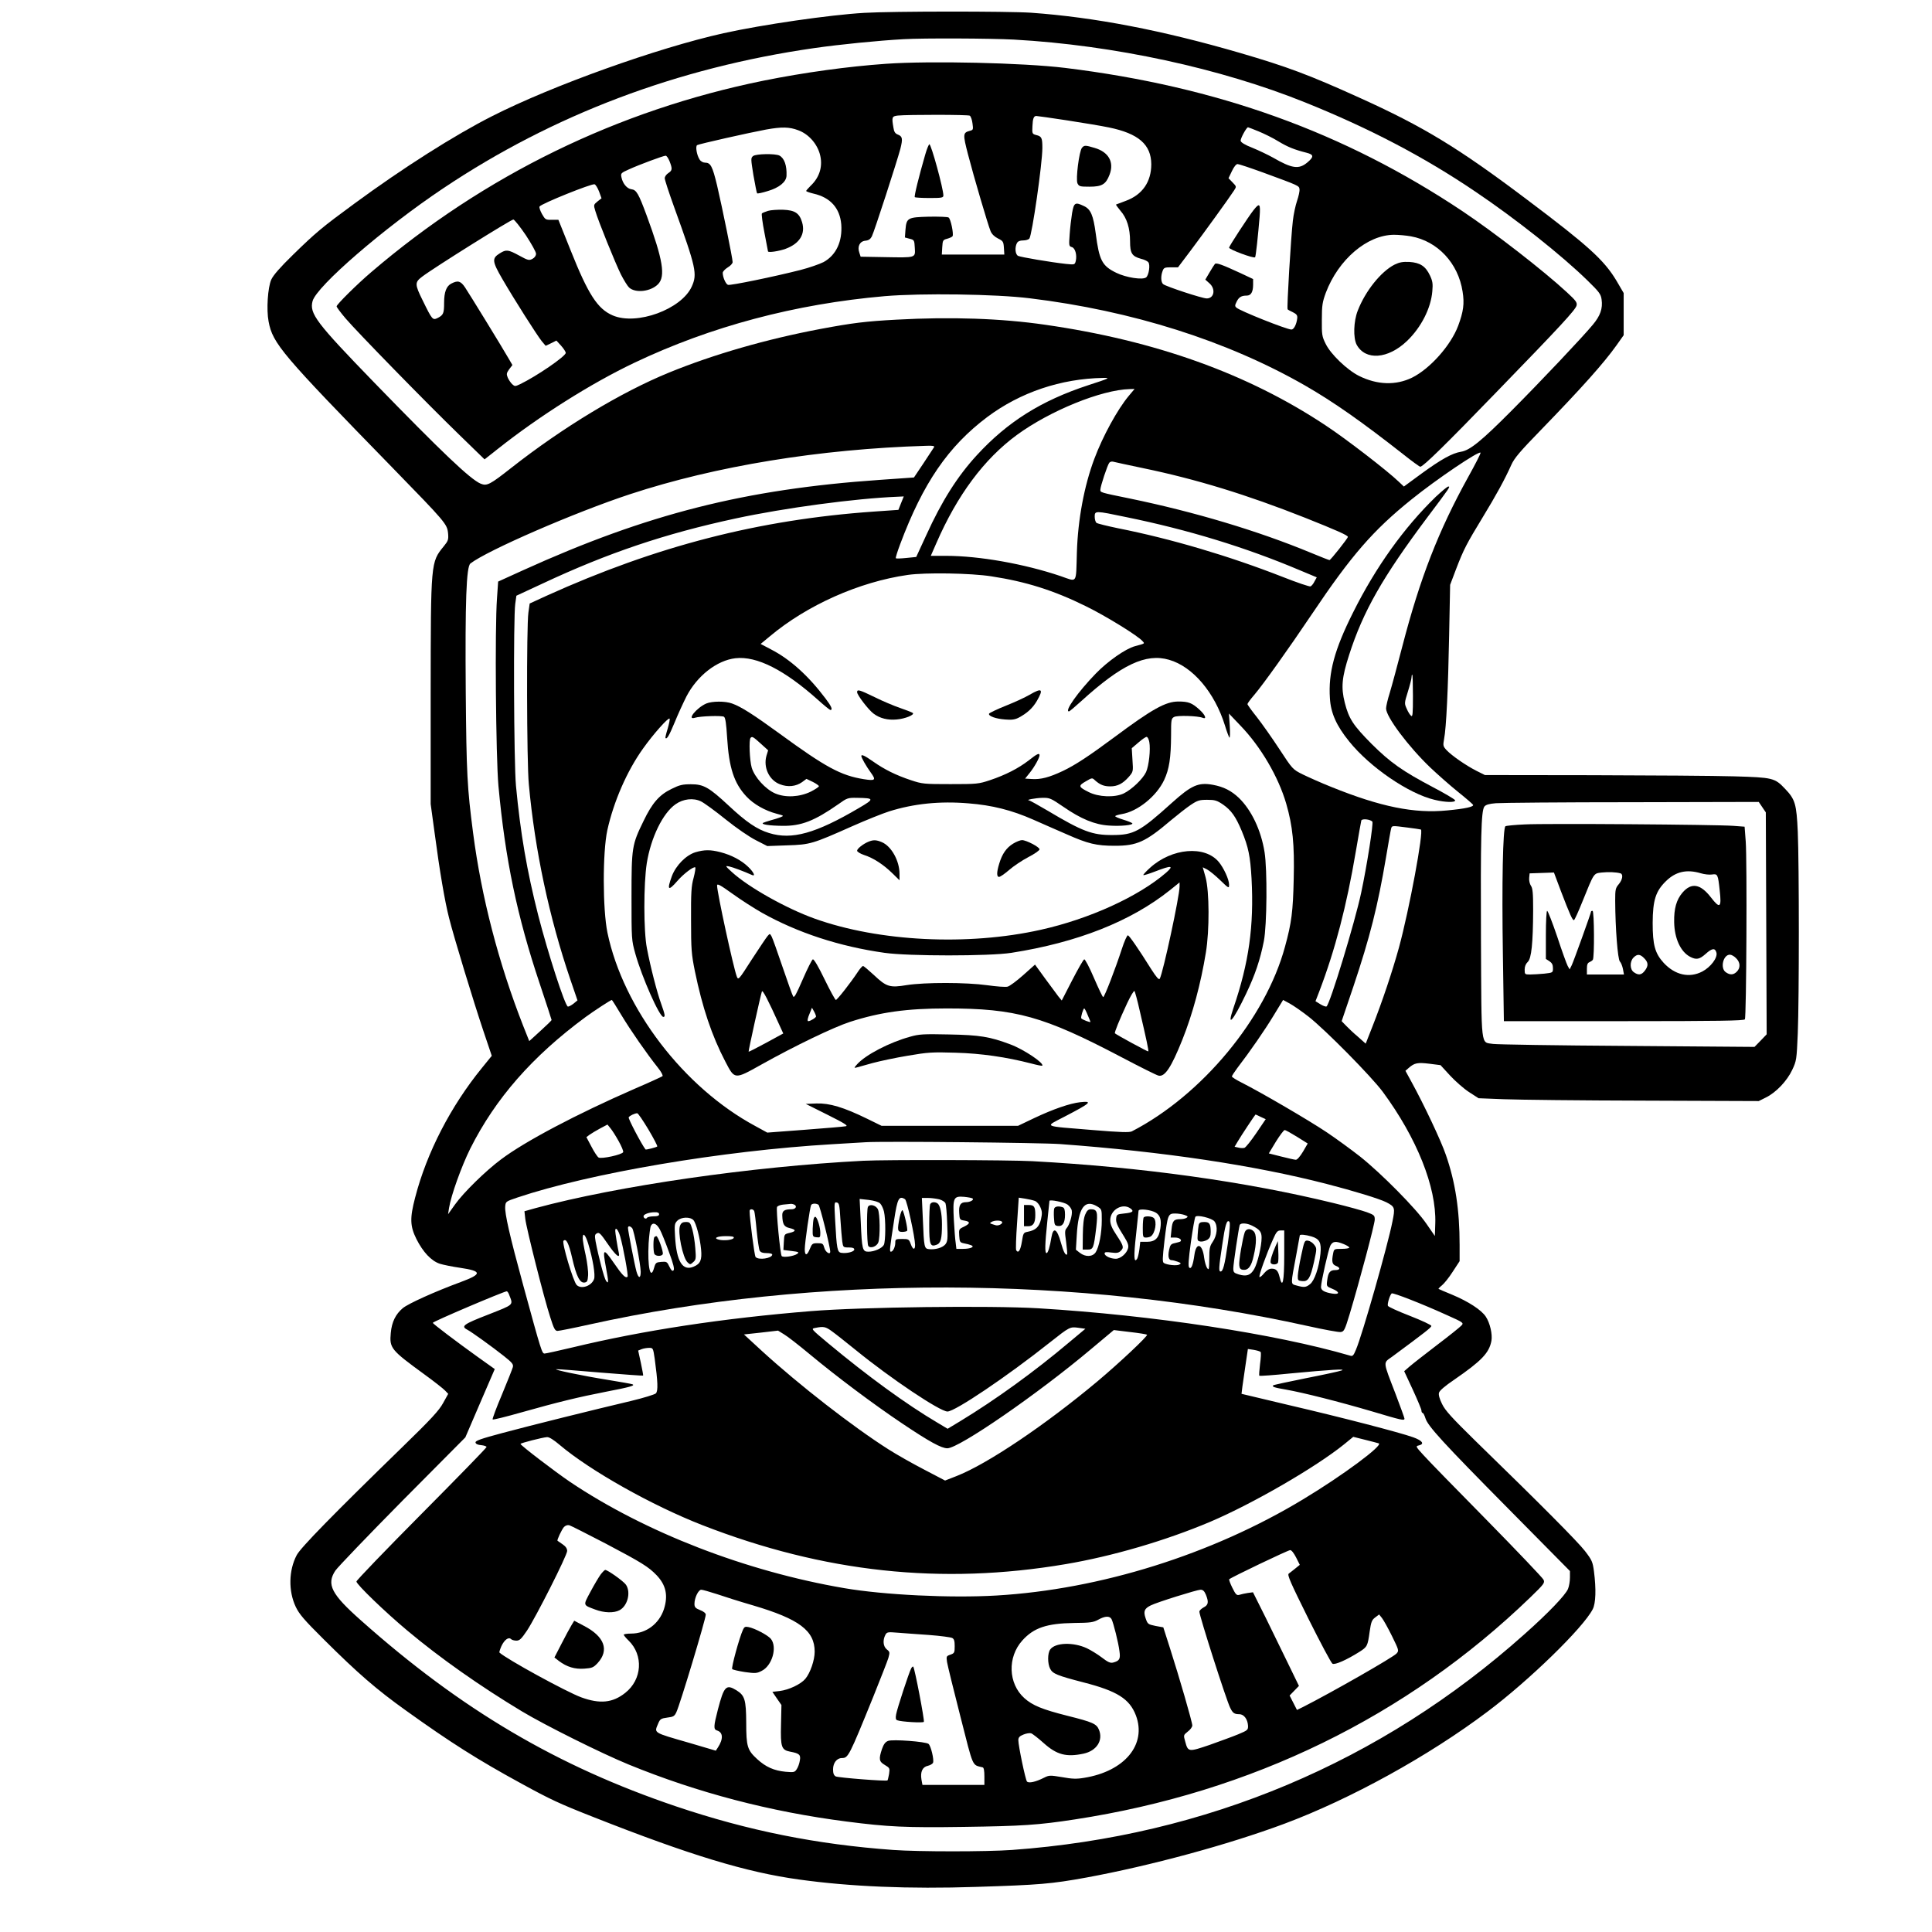 <?xml version="1.0" encoding="UTF-8" standalone="yes"?>
<svg version="1.0" xmlns="http://www.w3.org/2000/svg" width="1024pt" height="1024pt" viewBox="0 0 1366 1366" preserveAspectRatio="xMidYMid meet">
  <g transform="translate(0,1366) scale(0.1,-0.1)" fill="#000000" stroke="none">
    <path d="M6109 13569 c-242 -14 -718 -83 -994 -144 -467 -104 -1210 -370
-1635 -586 -267 -135 -632 -367 -975 -619 -229 -168 -271 -203 -434 -362 -92
-90 -139 -144 -153 -175 -25 -56 -35 -213 -19 -296 29 -156 93 -231 876 -1034
377 -387 386 -398 393 -463 4 -45 1 -54 -30 -92 -93 -114 -92 -109 -93 -1043
l0 -780 28 -205 c36 -272 72 -483 102 -600 34 -136 173 -592 243 -800 l59
-175 -69 -85 c-221 -271 -391 -600 -473 -918 -38 -145 -36 -201 9 -292 47 -93
105 -155 165 -175 25 -8 90 -21 145 -29 155 -23 156 -44 5 -100 -187 -69 -372
-153 -411 -185 -51 -43 -78 -98 -85 -175 -10 -108 0 -120 237 -293 69 -50 135
-102 147 -115 l22 -23 -36 -65 c-29 -53 -83 -112 -292 -315 -484 -471 -715
-707 -743 -760 -57 -108 -60 -254 -7 -366 25 -52 59 -92 197 -229 244 -243
375 -356 582 -504 315 -226 509 -349 817 -517 203 -111 264 -140 508 -236 684
-270 1083 -391 1455 -442 360 -50 776 -68 1254 -52 446 14 529 21 777 66 451
83 1002 232 1399 380 469 175 1022 480 1436 792 295 221 678 594 745 725 22
42 25 143 9 267 -9 68 -14 80 -64 145 -52 67 -306 323 -777 781 -164 161 -211
212 -233 258 -18 36 -26 65 -22 79 3 15 43 49 108 93 193 133 247 189 263 275
8 46 -10 126 -40 171 -31 47 -123 107 -238 155 -51 21 -94 39 -96 41 -2 1 9
13 24 25 15 12 50 55 76 96 l49 75 0 116 c0 245 -30 443 -97 635 -33 98 -157
360 -244 518 l-42 77 24 21 c40 35 62 39 145 29 l79 -10 67 -73 c37 -40 97
-93 134 -117 l68 -44 180 -7 c100 -4 546 -9 991 -10 l810 -3 50 25 c72 35 150
117 187 196 30 64 31 72 39 257 10 242 10 1195 0 1427 -9 195 -18 228 -90 303
-73 77 -86 80 -361 88 -135 4 -586 7 -1003 8 l-758 1 -62 31 c-72 37 -171 105
-209 145 -25 27 -26 33 -18 77 16 79 29 362 36 737 l7 355 42 111 c54 141 75
180 188 366 95 156 156 267 203 372 21 47 62 95 208 245 290 299 446 474 535
599 l51 72 0 149 0 149 -52 89 c-87 144 -196 244 -628 569 -489 369 -736 519
-1190 724 -353 160 -508 218 -840 315 -549 160 -1030 253 -1480 285 -165 11
-976 11 -1181 -1z m1061 -189 c703 -39 1461 -203 2060 -445 452 -182 838 -384
1200 -629 287 -193 614 -453 795 -630 82 -80 94 -96 99 -134 9 -63 -9 -115
-63 -179 -73 -88 -363 -395 -576 -609 -211 -212 -292 -278 -355 -288 -62 -10
-140 -53 -280 -155 l-124 -91 -36 34 c-80 77 -375 305 -520 400 -549 364
-1201 598 -1981 710 -310 45 -667 57 -1049 36 -221 -12 -310 -23 -540 -66
-381 -72 -753 -179 -1069 -308 -340 -139 -752 -388 -1116 -674 -150 -118 -172
-130 -216 -112 -73 30 -277 225 -750 712 -416 429 -462 491 -439 579 29 106
507 519 923 797 778 521 1656 853 2624 992 181 26 452 53 633 63 139 8 613 6
780 -3z m523 -2444 c-332 -109 -570 -259 -786 -494 -137 -149 -248 -324 -358
-566 l-71 -154 -70 -7 c-38 -4 -71 -5 -74 -2 -3 3 11 47 30 98 162 433 340
693 617 901 233 174 520 271 819 276 52 1 47 -2 -107 -52z m287 -76 c-79 -95
-183 -284 -243 -445 -71 -189 -116 -429 -123 -660 -7 -229 6 -210 -116 -168
-255 86 -574 143 -810 143 l-107 0 39 89 c148 340 337 595 570 766 234 171
597 319 798 324 l34 1 -42 -50z m-1376 -362 c-4 -7 -38 -58 -75 -114 l-67
-100 -243 -17 c-952 -66 -1641 -240 -2521 -639 l-176 -80 -8 -117 c-16 -213
-8 -1125 10 -1326 48 -521 132 -923 292 -1400 46 -138 84 -254 84 -257 0 -3
-36 -38 -79 -77 l-79 -72 -43 108 c-174 444 -295 910 -354 1363 -42 323 -47
419 -52 995 -5 645 4 888 33 911 119 92 737 361 1129 490 605 199 1339 319
2093 342 48 2 61 -1 56 -10z m3776 -212 c-209 -378 -340 -714 -465 -1196 -35
-135 -75 -283 -89 -329 -15 -47 -26 -96 -26 -110 0 -59 158 -270 314 -419 52
-49 139 -126 195 -171 55 -44 102 -85 106 -91 8 -14 -55 -28 -183 -40 -232
-23 -470 25 -819 166 -73 29 -164 70 -203 89 -70 35 -71 36 -164 178 -51 78
-123 180 -159 226 -37 46 -67 88 -67 93 0 5 22 35 49 66 62 73 240 322 408
572 278 414 432 591 703 809 177 143 481 348 488 330 2 -5 -38 -83 -88 -173z
m-2298 64 c376 -78 732 -187 1146 -351 221 -88 302 -124 302 -135 0 -10 -122
-164 -130 -164 -4 0 -63 23 -130 51 -376 156 -825 290 -1280 384 -216 44 -210
43 -210 63 0 23 50 174 63 190 5 7 17 10 26 8 9 -3 105 -23 213 -46z m-1711
-247 l-19 -48 -173 -12 c-814 -57 -1538 -244 -2314 -595 l-120 -55 -9 -64
c-14 -97 -12 -1060 3 -1214 43 -469 144 -941 293 -1379 l51 -149 -29 -24 c-16
-12 -33 -21 -39 -20 -21 7 -141 378 -210 647 -80 315 -125 576 -157 915 -15
158 -19 1190 -5 1286 l8 57 185 86 c463 217 867 353 1364 460 348 75 848 142
1147 154 l43 2 -19 -47z m1591 -99 c441 -90 848 -215 1226 -375 l122 -51 -16
-29 c-8 -17 -21 -32 -28 -35 -7 -3 -96 27 -197 67 -381 149 -791 270 -1164
344 -77 16 -146 33 -152 38 -7 5 -13 25 -13 43 0 44 2 44 222 -2z m-952 -419
c243 -37 440 -99 665 -210 140 -68 374 -212 404 -249 15 -17 19 -15 -55 -35
-66 -18 -192 -106 -277 -194 -125 -129 -223 -267 -189 -267 4 0 43 33 87 73
284 258 457 340 621 292 167 -48 322 -230 395 -465 12 -41 27 -79 31 -85 5 -5
6 31 3 80 l-6 90 81 -85 c144 -149 269 -363 324 -552 46 -159 59 -288 53 -533
-5 -229 -15 -310 -62 -480 -137 -506 -588 -1049 -1082 -1304 -17 -9 -81 -7
-275 9 -365 30 -344 20 -203 94 187 97 205 113 113 103 -73 -8 -192 -49 -327
-113 l-113 -54 -483 0 -482 0 -104 51 c-164 80 -264 110 -356 107 l-76 -3 154
-77 c122 -61 148 -78 129 -81 -14 -3 -144 -14 -290 -25 l-265 -20 -84 46
c-506 272 -934 831 -1046 1367 -34 164 -35 567 -1 725 45 203 139 419 253 578
74 104 178 220 187 211 4 -3 -3 -35 -13 -70 -11 -35 -18 -65 -16 -67 10 -11
26 16 65 110 23 57 61 139 83 183 76 147 216 256 347 271 151 17 347 -83 584
-295 43 -39 83 -71 87 -71 19 0 7 27 -34 81 -121 161 -251 278 -385 347 l-74
39 64 53 c263 221 633 386 976 435 124 18 446 13 592 -10z m2980 -846 c0 -126
-2 -150 -13 -140 -8 6 -22 28 -31 50 -17 37 -17 40 8 120 14 45 26 91 26 102
0 10 2 19 5 19 3 0 5 -68 5 -151z m2470 -786 l25 -37 3 -784 3 -785 -43 -45
-43 -44 -900 7 c-495 3 -922 10 -948 14 -89 15 -82 -48 -86 738 -3 722 1 909
24 940 10 13 32 20 82 24 37 3 471 7 963 7 l895 2 25 -37z m-2757 -102 c9 -9
-38 -311 -79 -503 -44 -208 -221 -789 -245 -804 -5 -3 -25 4 -44 16 l-34 21
26 67 c114 299 194 607 259 991 19 113 37 212 39 220 6 14 61 9 78 -8z m248
-42 c46 -6 89 -12 95 -14 22 -7 -82 -568 -155 -835 -46 -167 -118 -382 -187
-557 l-48 -122 -55 49 c-31 26 -69 62 -85 79 l-30 31 82 242 c119 355 173 570
232 918 17 102 33 193 36 203 6 20 6 20 115 6z m-5557 -1327 c65 -108 179
-272 257 -370 24 -30 38 -56 33 -61 -5 -4 -94 -45 -199 -90 -405 -177 -772
-370 -942 -498 -109 -81 -266 -235 -325 -318 l-50 -70 7 45 c14 88 88 294 150
419 178 354 437 651 815 930 63 46 178 121 186 121 2 0 32 -48 68 -108z m4858
-10 c123 -97 444 -423 525 -532 241 -327 379 -673 371 -928 l-3 -91 -60 87
c-73 107 -318 355 -469 475 -60 47 -165 124 -235 171 -125 84 -466 283 -601
351 -38 19 -70 39 -70 44 0 5 17 31 37 58 93 121 197 272 258 373 l67 110 48
-26 c27 -15 86 -56 132 -92z m-4668 -797 c38 -64 66 -118 63 -121 -6 -6 -80
-25 -83 -21 -29 38 -124 219 -119 227 7 12 42 28 60 29 6 1 41 -51 79 -114z
m4330 88 l35 -16 -67 -99 c-37 -54 -74 -101 -84 -104 -9 -2 -28 -2 -42 2 l-27
6 22 37 c24 41 123 190 126 191 1 0 18 -7 37 -17z m-4540 -171 c20 -36 35 -71
32 -78 -7 -18 -154 -50 -174 -38 -9 6 -32 41 -51 78 l-35 66 24 18 c13 9 46
29 74 44 l51 27 21 -26 c12 -14 38 -55 58 -91z m4797 30 l75 -47 -33 -57 c-21
-35 -41 -58 -51 -58 -9 0 -56 11 -104 23 l-87 22 50 83 c28 45 56 82 62 82 7
0 46 -22 88 -48z m-1676 -51 c734 -54 1374 -150 1885 -282 191 -49 373 -105
421 -129 62 -32 64 -39 44 -137 -32 -165 -214 -805 -258 -906 -17 -41 -23 -48
-41 -42 -531 155 -1395 286 -2206 335 -341 20 -1246 9 -1605 -20 -627 -51
-1185 -136 -1684 -256 -101 -24 -191 -44 -200 -44 -19 0 -22 8 -152 484 -95
348 -131 506 -127 555 3 36 4 36 86 64 516 173 1448 331 2227 377 99 6 205 12
235 14 121 8 1235 -3 1375 -13z m-3895 -1066 c29 -75 38 -66 -149 -140 -173
-67 -194 -82 -148 -106 31 -16 178 -122 260 -187 58 -46 68 -58 63 -78 -3 -12
-38 -100 -77 -194 -40 -94 -69 -173 -66 -176 3 -4 95 19 204 50 259 73 403
108 598 146 172 33 210 44 185 53 -8 3 -89 17 -180 32 -175 28 -389 73 -355
74 11 1 153 -10 315 -24 162 -13 296 -23 297 -21 2 1 -6 42 -16 90 l-19 87 25
10 c13 5 37 9 53 9 27 0 28 -2 39 -77 22 -162 25 -228 8 -245 -9 -8 -87 -32
-174 -53 -271 -64 -710 -173 -911 -227 -154 -41 -192 -55 -190 -67 2 -11 16
-17 41 -19 20 -2 37 -8 37 -13 0 -6 -207 -218 -460 -473 -253 -255 -460 -470
-460 -478 0 -20 202 -215 360 -347 230 -193 514 -393 810 -571 163 -98 562
-297 755 -376 486 -199 1001 -334 1540 -403 294 -38 420 -44 828 -38 417 6
526 13 787 53 1248 191 2347 727 3220 1570 97 94 104 103 93 125 -6 13 -186
202 -399 419 -214 217 -416 424 -448 460 -57 62 -58 65 -35 70 43 10 27 34
-40 58 -95 34 -503 140 -881 228 l-332 79 6 50 c4 27 14 99 23 159 l16 108 41
-6 c22 -4 44 -10 49 -15 4 -4 2 -42 -4 -85 -5 -43 -8 -80 -5 -83 2 -3 101 4
218 16 286 27 402 34 363 21 -16 -6 -131 -31 -254 -55 -124 -25 -227 -47 -229
-50 -10 -10 7 -16 90 -30 124 -22 373 -85 608 -154 214 -64 230 -67 230 -51 0
5 -29 85 -64 177 -90 234 -88 214 -24 260 234 173 278 207 278 218 0 7 -67 38
-151 71 -83 32 -153 64 -156 71 -6 14 15 80 27 88 10 6 211 -72 387 -152 121
-54 123 -56 106 -75 -10 -11 -87 -73 -173 -138 -85 -65 -172 -133 -194 -152
l-38 -33 61 -131 c33 -72 61 -138 61 -147 0 -9 4 -17 8 -17 5 0 14 -17 20 -37
17 -56 122 -171 595 -649 l427 -432 0 -46 c0 -26 -6 -62 -14 -81 -19 -44 -138
-169 -307 -319 -1014 -906 -2252 -1427 -3624 -1526 -180 -13 -660 -13 -840 0
-540 39 -1025 136 -1535 308 -840 284 -1518 683 -2228 1315 -210 186 -245 255
-181 352 19 27 233 250 476 496 l443 446 104 242 104 241 -122 87 c-145 104
-316 233 -316 240 0 9 499 221 523 223 4 0 12 -11 17 -25z m2281 -257 c24 -17
100 -77 169 -133 248 -202 596 -435 649 -435 53 0 420 247 726 490 138 109
140 110 200 102 l49 -7 -115 -96 c-244 -206 -519 -405 -771 -558 l-88 -53 -72
43 c-220 130 -492 328 -773 562 -122 102 -122 102 -91 108 59 12 73 9 117 -23z
m2229 -25 c8 -8 -195 -199 -351 -330 -367 -307 -776 -583 -995 -669 l-82 -32
-149 78 c-83 43 -194 106 -249 141 -254 161 -633 456 -897 697 l-127 117 120
13 121 14 42 -26 c23 -13 105 -77 182 -141 190 -158 450 -353 656 -491 191
-128 275 -174 317 -174 82 0 637 382 1017 702 l160 134 115 -14 c63 -7 117
-16 120 -19z m-4153 -779 c215 -182 652 -428 1008 -567 860 -335 1692 -425
2570 -276 331 56 706 166 1021 299 301 128 745 385 946 547 l66 54 84 -21 c45
-11 89 -23 96 -25 35 -12 -254 -227 -535 -396 -645 -390 -1435 -637 -2168
-680 -325 -19 -794 4 -1075 52 -696 119 -1407 394 -1939 751 -106 72 -350 258
-351 269 0 6 156 46 188 48 15 1 48 -20 89 -55z m326 -698 c256 -135 302 -164
359 -223 67 -70 83 -144 52 -241 -34 -103 -126 -172 -231 -172 -29 0 -53 -4
-53 -8 0 -4 15 -23 34 -41 107 -104 96 -276 -23 -370 -89 -71 -179 -80 -311
-32 -104 38 -528 270 -579 317 -2 2 4 22 14 45 21 45 51 67 68 50 6 -6 23 -11
38 -11 23 0 35 12 75 71 64 97 284 532 284 563 0 17 -10 32 -32 47 -18 12 -34
23 -36 25 -6 4 29 78 45 97 11 11 25 16 38 13 11 -3 127 -62 258 -130z m4881
-98 l26 -52 -32 -26 c-17 -14 -38 -30 -46 -36 -12 -9 12 -63 139 -319 85 -170
161 -313 170 -318 17 -10 99 26 191 84 55 35 58 41 72 143 10 68 15 82 39 100
l28 21 20 -25 c11 -14 43 -71 71 -128 49 -100 50 -103 32 -123 -24 -27 -460
-276 -661 -378 l-43 -21 -26 51 -26 51 33 34 33 34 -69 142 c-38 79 -111 228
-162 332 l-94 188 -37 -5 c-20 -3 -47 -9 -59 -13 -19 -5 -26 1 -50 50 -15 30
-25 58 -22 60 13 13 416 206 431 206 10 0 26 -21 42 -52z m-4098 -258 c49 -17
166 -54 259 -81 325 -96 435 -178 435 -327 0 -60 -31 -150 -66 -192 -32 -38
-116 -78 -181 -86 l-52 -6 32 -47 32 -46 -3 -138 c-4 -160 3 -180 65 -192 65
-12 76 -22 68 -63 -3 -21 -13 -48 -22 -61 -14 -22 -20 -23 -79 -18 -82 8 -140
34 -200 89 -70 64 -78 89 -78 258 -1 163 -10 192 -69 229 -73 45 -88 29 -131
-135 -31 -120 -32 -141 -7 -149 44 -13 46 -60 7 -120 l-15 -23 -183 54 c-267
77 -253 69 -224 139 13 31 20 35 64 41 43 5 51 10 64 38 26 54 208 659 208
690 0 10 -16 23 -40 32 -33 13 -40 21 -40 44 0 43 28 100 48 100 10 0 58 -14
108 -30z m3460 -5 c21 -52 18 -73 -16 -90 -16 -9 -30 -22 -30 -30 0 -30 191
-627 218 -680 18 -37 29 -45 64 -45 33 0 59 -35 62 -81 1 -30 -2 -33 -69 -61
-38 -16 -130 -49 -202 -75 -150 -51 -153 -51 -173 23 -13 46 -13 46 18 71 18
13 32 33 32 43 0 24 -92 341 -157 544 l-48 150 -55 10 c-53 11 -56 13 -70 54
-17 49 -9 69 36 91 43 22 325 110 352 111 17 0 27 -9 38 -35z m-667 -173 c13
-25 49 -167 56 -227 8 -55 0 -68 -45 -80 -20 -5 -37 3 -80 36 -30 23 -78 52
-105 65 -96 45 -225 41 -260 -9 -19 -27 -19 -99 0 -136 18 -35 50 -48 235 -96
238 -61 326 -116 371 -233 78 -206 -79 -396 -366 -442 -53 -9 -85 -8 -156 5
-85 14 -91 14 -127 -4 -59 -30 -109 -41 -121 -27 -11 13 -61 253 -61 292 0 19
8 29 36 40 19 8 44 12 54 9 10 -3 51 -35 90 -70 92 -82 159 -100 281 -74 93
20 140 94 109 169 -17 42 -44 54 -224 99 -178 45 -246 73 -304 125 -114 103
-120 289 -14 407 81 90 172 121 367 124 113 1 135 4 170 23 48 27 81 28 94 4z
m-1290 -112 c80 -6 153 -16 163 -21 14 -7 18 -21 18 -58 0 -46 -2 -50 -30 -60
-29 -10 -30 -12 -24 -53 4 -24 46 -196 94 -383 95 -373 81 -341 158 -361 8 -2
12 -24 12 -64 l0 -60 -219 0 -219 0 -7 38 c-9 54 7 89 45 97 17 4 34 14 37 22
8 21 -15 119 -32 133 -20 16 -254 34 -286 21 -19 -7 -31 -23 -43 -57 -24 -72
-21 -89 20 -113 35 -21 36 -23 30 -64 -4 -22 -9 -43 -11 -45 -8 -8 -347 19
-366 28 -14 8 -19 22 -19 50 0 46 27 80 63 80 44 0 50 11 222 435 51 127 99
249 106 272 11 40 11 44 -11 61 -26 21 -30 65 -10 103 11 20 17 21 89 15 42
-3 141 -11 220 -16z"/>
    <path d="M6265 13209 c-271 -19 -575 -61 -865 -119 -1031 -209 -1975 -669
-2775 -1354 -100 -85 -245 -229 -245 -242 0 -6 29 -45 64 -86 82 -96 569 -595
802 -821 l180 -175 95 75 c293 232 659 463 964 608 540 257 1138 416 1770 471
259 22 784 15 1026 -15 724 -88 1395 -301 1945 -616 205 -118 404 -258 698
-489 59 -47 113 -86 118 -86 20 0 179 156 536 525 462 476 561 584 569 615 5
21 -4 34 -68 93 -164 152 -513 423 -739 574 -838 559 -1733 881 -2810 1013
-296 36 -953 51 -1265 29z m592 -367 c7 -5 16 -29 19 -55 6 -43 5 -46 -19 -52
-49 -13 -50 -23 -13 -166 42 -162 141 -498 160 -544 9 -21 28 -39 52 -51 36
-18 39 -22 42 -66 l3 -48 -221 0 -221 0 3 52 c3 49 5 52 35 60 18 5 35 13 38
18 9 15 -13 123 -28 132 -6 5 -69 7 -139 6 -150 -4 -159 -8 -166 -92 l-4 -55
33 -9 c33 -8 34 -10 37 -65 4 -71 10 -69 -213 -65 l-170 3 -9 28 c-16 44 3 81
42 85 23 2 36 11 46 30 17 33 179 533 202 620 18 72 15 88 -19 101 -18 7 -26
20 -30 48 -13 75 -11 81 31 86 72 7 497 7 509 -1z m687 -33 c110 -17 244 -39
296 -50 210 -43 299 -121 300 -260 0 -125 -63 -216 -180 -259 -36 -13 -67 -25
-69 -26 -2 -2 12 -21 31 -44 46 -52 68 -124 68 -216 0 -85 13 -106 78 -124 22
-5 45 -16 51 -24 15 -17 4 -91 -15 -107 -24 -20 -141 -2 -211 32 -101 49 -121
87 -146 280 -17 126 -35 170 -83 192 -62 30 -71 25 -84 -50 -6 -37 -14 -104
-17 -150 -6 -80 -5 -84 15 -90 24 -6 38 -56 28 -99 -7 -26 -8 -26 -69 -20
-109 12 -321 48 -339 57 -20 11 -24 59 -8 90 7 13 21 19 44 19 19 0 38 6 44
13 19 24 92 530 92 641 0 71 -5 82 -43 91 -29 8 -30 10 -27 65 2 51 9 70 27
70 8 0 106 -14 217 -31z m-1900 -70 c71 -26 130 -91 152 -166 24 -84 1 -165
-65 -227 -17 -17 -31 -33 -31 -36 0 -4 23 -12 52 -19 119 -27 186 -102 196
-217 9 -121 -36 -218 -125 -267 -28 -14 -101 -40 -164 -56 -189 -48 -496 -111
-512 -105 -16 6 -37 54 -37 85 0 9 16 26 35 38 19 11 35 28 35 38 0 26 -74
388 -110 542 -33 137 -46 161 -85 161 -14 0 -31 9 -39 23 -20 31 -30 93 -17
101 13 8 373 89 487 110 112 20 165 19 228 -5z m3255 -8 c39 -16 102 -47 139
-70 66 -40 113 -59 200 -81 52 -13 53 -29 5 -69 -60 -50 -108 -43 -243 35 -36
20 -101 51 -145 69 -52 20 -81 38 -83 49 -3 15 41 96 52 96 2 0 36 -13 75 -29z
m-4165 -211 c21 -54 20 -65 -9 -84 -14 -9 -25 -25 -25 -36 0 -12 30 -103 66
-203 157 -433 165 -474 125 -563 -73 -161 -390 -277 -559 -204 -107 46 -173
148 -297 459 l-87 217 -46 0 c-44 -1 -47 1 -70 41 -13 24 -21 47 -17 53 12 20
370 164 389 157 8 -3 22 -26 32 -52 l17 -47 -28 -22 c-28 -23 -29 -24 -16 -67
21 -72 141 -368 181 -449 21 -41 47 -83 58 -93 45 -41 152 -29 204 23 55 55
36 173 -80 487 -57 154 -72 181 -108 185 -31 4 -61 40 -70 84 -6 29 -4 31 54
57 70 32 242 96 258 96 7 1 19 -17 28 -39z m4197 -80 c256 -94 254 -93 257
-118 2 -12 -6 -49 -17 -81 -11 -32 -25 -96 -30 -142 -13 -108 -44 -620 -37
-626 2 -3 19 -12 38 -21 26 -13 32 -22 30 -42 -5 -44 -24 -80 -41 -80 -33 0
-367 133 -389 155 -12 10 -11 17 2 43 16 32 34 42 71 42 30 0 45 26 45 78 l0
39 -87 41 c-132 61 -173 76 -183 66 -4 -5 -22 -32 -38 -60 l-30 -51 29 -26
c46 -40 34 -107 -19 -107 -32 0 -287 84 -308 101 -16 13 -18 57 -4 93 8 23 15
26 59 26 l50 0 89 118 c88 117 273 372 307 425 18 28 18 28 -10 57 l-29 30 24
50 c14 30 30 50 40 50 9 0 90 -27 181 -60z m-5213 -443 c39 -60 72 -118 72
-131 0 -14 -10 -28 -25 -36 -24 -13 -32 -11 -94 23 -79 43 -92 44 -137 16 -57
-35 -55 -56 18 -182 83 -143 245 -398 279 -440 l27 -32 38 18 38 19 33 -36
c18 -20 33 -43 33 -51 0 -24 -206 -165 -322 -221 -36 -17 -38 -17 -57 0 -10
10 -24 30 -31 46 -10 25 -9 32 10 59 l23 30 -28 48 c-47 82 -277 456 -307 501
-31 46 -51 51 -97 27 -35 -18 -51 -60 -51 -136 0 -73 -5 -86 -43 -106 -38 -19
-40 -17 -109 124 -56 113 -56 127 -3 167 81 62 631 406 645 404 8 -2 48 -52
88 -111z m6258 -8 c189 -34 334 -190 365 -390 14 -86 6 -142 -31 -242 -52
-139 -199 -304 -326 -367 -115 -56 -246 -52 -375 12 -84 42 -201 154 -236 227
-26 52 -28 65 -27 171 0 101 4 124 28 190 89 235 292 409 482 410 33 0 87 -5
120 -11z"/>
    <path d="M6542 12568 c-45 -155 -80 -297 -74 -302 3 -3 50 -6 104 -6 87 0 98
2 98 18 0 48 -86 362 -99 362 -4 0 -18 -33 -29 -72z"/>
    <path d="M7650 12615 c-20 -24 -45 -221 -32 -251 11 -22 17 -24 85 -24 89 0
116 17 142 85 34 88 -6 160 -105 189 -66 20 -74 20 -90 1z"/>
    <path d="M5325 12557 c-17 -14 -17 -18 2 -136 12 -67 23 -125 26 -128 3 -3 37
4 75 16 82 24 131 65 133 108 3 72 -15 124 -50 143 -29 15 -164 13 -186 -3z"/>
    <path d="M5430 12169 c-19 -6 -39 -14 -43 -18 -4 -4 4 -66 18 -137 14 -71 25
-130 25 -131 0 -11 79 1 125 18 99 37 141 105 116 188 -19 64 -51 85 -134 88
-40 1 -88 -2 -107 -8z"/>
    <path d="M8862 12173 c-36 -46 -172 -254 -172 -264 0 -13 174 -78 184 -68 5 4
21 152 32 287 7 94 0 101 -44 45z"/>
    <path d="M9860 11789 c-96 -49 -206 -186 -260 -325 -30 -76 -33 -193 -8 -241
62 -114 222 -102 356 26 100 96 169 231 179 351 5 54 2 73 -17 113 -31 65 -69
90 -145 95 -47 2 -70 -2 -105 -19z"/>
    <path d="M10152 10148 c-224 -217 -425 -497 -585 -818 -132 -263 -176 -426
-164 -607 6 -104 46 -194 136 -305 146 -182 421 -370 604 -413 78 -19 150 -20
145 -3 -3 7 -72 48 -154 91 -218 115 -303 175 -435 306 -132 133 -162 179
-191 293 -27 108 -21 177 31 338 99 308 236 549 555 975 162 215 161 215 146
215 -7 0 -46 -33 -88 -72z"/>
    <path d="M6060 8766 c0 -20 82 -127 117 -152 44 -33 100 -47 163 -41 60 5 128
33 114 46 -5 4 -45 20 -89 35 -44 15 -125 49 -181 77 -107 52 -124 57 -124 35z"/>
    <path d="M7280 8748 c-30 -18 -106 -53 -169 -78 -63 -25 -116 -51 -118 -56 -6
-17 47 -36 113 -41 46 -4 69 -1 95 12 61 32 100 68 130 119 49 85 37 95 -51
44z"/>
    <path d="M4994 8686 c-69 -30 -142 -120 -81 -101 37 12 191 17 206 7 10 -7 16
-49 22 -147 13 -213 49 -323 136 -416 51 -55 132 -101 216 -123 50 -13 51 -14
26 -24 -15 -6 -46 -16 -70 -22 -24 -7 -48 -15 -54 -18 -16 -11 44 -20 137 -21
133 -2 227 35 397 154 60 43 66 45 130 44 124 -2 125 -7 14 -72 -306 -180
-474 -227 -635 -177 -86 26 -162 78 -286 194 -140 130 -177 151 -267 151 -59
0 -81 -5 -137 -33 -87 -42 -137 -100 -198 -227 -82 -168 -85 -185 -85 -535 0
-302 0 -306 27 -403 47 -168 171 -447 198 -447 15 0 12 16 -15 92 -29 79 -76
261 -101 393 -24 120 -24 454 -1 602 29 180 113 354 204 417 54 38 125 46 179
20 21 -10 100 -67 174 -127 77 -62 169 -125 215 -148 l80 -41 140 5 c163 5
179 10 460 135 99 44 217 91 261 105 175 55 359 74 561 57 167 -13 306 -48
458 -115 66 -29 172 -76 235 -103 153 -68 212 -82 342 -82 157 0 217 27 398
181 47 39 109 88 139 108 48 32 62 36 116 36 54 0 69 -4 113 -34 57 -40 89
-84 132 -187 47 -114 60 -178 69 -336 18 -336 -19 -596 -128 -915 -50 -146 -3
-93 89 100 65 136 100 242 126 373 22 112 25 505 5 629 -25 156 -93 298 -182
384 -53 50 -107 78 -183 92 -103 19 -152 -3 -291 -128 -225 -203 -269 -227
-420 -227 -142 -1 -211 25 -459 173 -66 39 -124 71 -130 72 -29 3 46 17 94 18
52 1 60 -3 148 -63 124 -86 223 -127 323 -133 81 -6 173 3 165 16 -3 4 -32 16
-65 26 -33 10 -58 21 -56 25 3 4 23 10 46 14 112 18 246 126 300 241 36 77 48
155 49 317 0 110 1 118 22 129 22 12 166 8 201 -6 32 -13 19 21 -24 59 -51 46
-76 56 -147 56 -90 0 -184 -52 -454 -253 -179 -133 -277 -197 -363 -238 -98
-46 -156 -61 -219 -57 l-48 3 32 40 c34 42 70 107 70 125 0 18 -17 11 -76 -36
-74 -57 -164 -103 -274 -140 -81 -27 -93 -28 -280 -28 -187 0 -199 1 -280 28
-105 35 -186 75 -267 132 -57 40 -83 53 -83 39 0 -12 34 -72 66 -116 40 -55
34 -61 -49 -48 -162 26 -269 84 -595 322 -184 134 -273 191 -336 213 -49 18
-141 17 -182 0z m384 -283 l53 -48 -12 -39 c-23 -82 19 -172 95 -201 56 -22
113 -16 157 15 l31 23 44 -21 c24 -12 44 -26 44 -31 0 -5 -26 -22 -57 -38 -80
-39 -179 -44 -252 -13 -69 30 -145 114 -166 182 -15 52 -21 199 -8 211 11 12
18 8 71 -40z m2748 11 c10 -52 -3 -170 -23 -213 -23 -49 -102 -124 -158 -151
-63 -30 -178 -26 -248 10 -72 36 -75 44 -21 75 46 27 46 27 67 7 35 -31 63
-42 107 -42 51 0 88 19 130 66 32 37 33 38 27 121 l-5 83 47 40 c25 22 51 40
58 40 7 0 15 -16 19 -36z"/>
    <path d="M6141 7709 c-37 -15 -81 -49 -81 -64 0 -7 22 -21 49 -30 66 -21 136
-67 199 -128 l52 -51 0 45 c0 93 -58 197 -126 225 -38 16 -59 17 -93 3z"/>
    <path d="M7163 7695 c-47 -29 -77 -71 -98 -141 -19 -62 -19 -94 -1 -94 8 0 40
22 71 49 31 27 92 68 136 91 43 22 79 47 79 55 0 16 -94 65 -124 65 -12 0 -40
-11 -63 -25z"/>
    <path d="M4916 7634 c-66 -21 -136 -92 -165 -167 -37 -101 -27 -111 38 -36 44
51 117 106 127 96 3 -3 -2 -36 -12 -74 -16 -57 -19 -104 -18 -298 0 -209 3
-242 27 -361 53 -258 120 -457 215 -639 67 -129 64 -129 255 -22 236 132 510
264 627 302 214 69 403 95 684 95 488 0 684 -55 1234 -344 131 -69 249 -128
263 -131 45 -11 90 58 168 252 74 185 131 398 167 618 26 157 25 432 -2 532
l-20 71 30 -15 c17 -9 59 -43 93 -76 62 -60 63 -60 63 -31 0 36 -38 118 -73
160 -99 118 -331 98 -485 -41 -29 -26 -51 -50 -48 -52 3 -3 41 9 85 26 114 44
134 42 76 -9 -195 -169 -544 -328 -887 -404 -514 -115 -1143 -84 -1598 79
-201 72 -468 222 -585 329 -48 44 -49 46 -20 40 25 -5 103 -34 163 -61 26 -11
10 22 -29 59 -48 46 -118 83 -196 103 -70 18 -113 18 -177 -1z m472 -428 c252
-141 547 -238 867 -283 169 -24 740 -24 895 0 467 73 845 222 1123 444 l67 54
0 -29 c0 -68 -116 -607 -140 -652 -6 -10 -23 9 -62 70 -90 144 -153 234 -163
237 -6 2 -26 -43 -44 -99 -45 -138 -122 -338 -131 -338 -4 0 -33 61 -65 135
-32 75 -63 134 -69 132 -6 -1 -44 -68 -85 -147 l-74 -144 -24 29 c-13 17 -55
74 -94 127 l-71 98 -84 -75 c-46 -41 -96 -78 -110 -81 -15 -4 -79 1 -143 10
-151 21 -442 21 -570 1 -120 -20 -143 -13 -232 71 -38 35 -72 64 -77 64 -5 0
-22 -19 -37 -42 -50 -76 -146 -198 -155 -198 -5 0 -41 66 -80 146 -42 87 -75
144 -83 141 -6 -2 -38 -65 -71 -141 -46 -106 -61 -134 -68 -121 -6 9 -39 103
-75 208 -36 106 -70 202 -77 215 -12 22 -13 22 -28 5 -9 -10 -59 -85 -112
-166 -94 -147 -96 -149 -107 -120 -24 64 -139 593 -139 642 0 16 21 5 110 -59
61 -44 155 -104 208 -134z m122 -792 l28 -61 -121 -66 c-67 -36 -123 -65 -124
-63 -3 3 85 401 94 426 5 14 44 -61 123 -236z m2548 101 c48 -205 65 -286 61
-289 -4 -3 -226 118 -236 128 -5 5 31 94 87 214 24 51 47 89 51 85 4 -4 21
-66 37 -138z m-2288 -41 c0 -9 -40 -34 -55 -34 -9 0 -5 21 11 58 l15 37 14
-25 c8 -14 14 -30 15 -36z m1920 10 c11 -25 20 -47 20 -49 0 -7 -60 17 -65 25
-5 8 14 70 21 70 3 0 14 -21 24 -46z"/>
    <path d="M6435 6330 c-146 -40 -315 -128 -375 -195 -22 -25 -23 -27 -5 -23 11
3 63 18 115 32 52 14 165 38 250 52 140 24 172 26 335 21 183 -5 360 -31 535
-76 41 -11 76 -18 79 -16 16 17 -129 115 -226 151 -144 54 -214 66 -433 70
-181 4 -213 2 -275 -16z"/>
    <path d="M10780 7831 c-69 -3 -130 -9 -136 -13 -18 -12 -26 -399 -18 -908 l7
-470 848 0 c667 0 850 3 856 13 11 16 16 1123 6 1257 l-8 105 -80 6 c-119 9
-1331 18 -1475 10z m678 -346 c20 -7 14 -45 -13 -77 -23 -27 -25 -38 -25 -116
1 -199 18 -413 33 -430 9 -9 18 -34 22 -54 l7 -38 -131 0 -131 0 0 40 c0 30 5
42 18 47 9 4 20 11 24 17 12 17 10 346 -2 346 -5 0 -10 -2 -10 -3 0 -11 -125
-357 -137 -381 l-15 -30 -14 25 c-7 13 -41 106 -74 207 -34 100 -66 182 -71
182 -5 0 -9 -74 -9 -170 l0 -170 25 -16 c18 -12 25 -25 25 -49 0 -32 0 -32
-61 -39 -34 -3 -79 -6 -100 -6 -38 0 -39 1 -39 35 0 22 8 41 22 54 26 25 37
131 38 366 0 121 -3 155 -16 173 -8 12 -14 37 -12 55 l3 32 86 3 86 3 48 -128
c66 -173 85 -214 94 -208 5 2 32 62 60 132 83 205 78 197 136 204 47 5 103 3
133 -6z m566 1 c26 -8 62 -12 81 -9 39 6 42 1 54 -113 14 -122 2 -132 -62 -49
-74 96 -138 107 -201 34 -43 -50 -61 -114 -59 -209 2 -116 46 -210 113 -245
44 -23 66 -18 109 20 46 42 68 44 77 9 9 -36 -41 -102 -100 -133 -92 -48 -193
-25 -273 61 -62 68 -78 127 -78 283 1 160 21 224 94 295 69 68 147 85 245 56z
m-399 -601 c30 -30 31 -54 4 -89 -23 -30 -45 -33 -77 -10 -29 20 -30 76 -2
104 26 26 46 25 75 -5z m650 0 c30 -29 32 -68 5 -95 -24 -24 -48 -25 -78 -4
-41 28 -19 124 29 124 11 0 31 -11 44 -25z"/>
    <path d="M6105 5453 c-793 -41 -1739 -178 -2319 -335 l-78 -22 6 -54 c8 -68
133 -563 176 -694 26 -82 34 -98 52 -98 11 0 112 20 224 45 1592 353 3458 349
5083 -11 112 -25 216 -44 230 -42 24 3 29 13 64 128 70 234 177 635 177 667 0
29 -4 33 -55 52 -30 11 -137 41 -237 65 -623 152 -1353 254 -2128 296 -164 9
-1039 11 -1195 3z m772 -267 c11 -10 -18 -26 -48 -26 -38 0 -51 -21 -47 -77 3
-46 4 -48 36 -53 44 -7 43 -21 -2 -43 -36 -17 -37 -19 -34 -64 3 -44 5 -48 34
-54 18 -3 40 -9 50 -13 29 -11 -3 -26 -57 -26 l-47 0 -5 43 c-4 23 -9 96 -13
163 -8 156 -3 168 72 162 30 -3 57 -8 61 -12z m-478 -5 c14 -9 70 -268 71
-323 0 -39 -16 -35 -31 7 -12 33 -15 35 -61 35 -45 0 -48 -2 -48 -26 0 -30
-16 -64 -31 -64 -11 0 -9 18 23 225 23 152 34 173 77 146z m243 -1 c20 -6 39
-18 43 -28 4 -9 10 -73 12 -142 5 -112 3 -127 -13 -148 -20 -24 -71 -39 -116
-34 -33 4 -35 11 -43 210 l-7 152 44 0 c23 0 59 -5 80 -10z m675 -11 c14 -5
31 -25 39 -45 13 -30 13 -45 4 -86 -13 -53 -37 -76 -93 -87 -31 -6 -32 -9 -42
-71 -10 -61 -25 -84 -40 -60 -4 6 -1 92 6 191 l12 181 45 -7 c25 -4 56 -11 69
-16z m-1094 -18 c10 -10 22 -36 27 -57 13 -54 12 -211 -1 -236 -13 -24 -67
-48 -109 -48 -42 0 -46 15 -54 209 l-8 164 64 -7 c39 -5 70 -14 81 -25z m1325
-8 c15 -11 29 -31 30 -44 5 -30 -16 -99 -36 -122 -14 -16 -14 -28 -4 -99 6
-45 9 -84 7 -87 -11 -10 -26 18 -44 83 -27 99 -54 114 -67 38 -11 -69 -25
-112 -34 -112 -14 0 -12 62 5 225 8 77 15 142 15 144 0 12 106 -9 128 -26z
m-1606 -103 c4 -63 10 -134 13 -157 6 -42 7 -43 46 -43 27 0 39 -4 39 -15 0
-15 -52 -29 -91 -23 -29 4 -33 26 -44 227 -7 127 -7 133 11 129 17 -3 20 -16
26 -118z m-323 101 c18 -12 5 -31 -22 -31 -51 0 -67 -11 -66 -44 2 -62 12 -80
52 -89 47 -11 47 -23 0 -34 -38 -9 -38 -9 -41 -65 l-3 -56 58 -7 c50 -6 55 -9
40 -20 -23 -17 -98 -28 -110 -16 -10 10 -41 327 -33 347 3 7 22 15 43 17 21 2
45 4 53 5 8 1 21 -2 29 -7z m168 1 c10 -6 83 -298 83 -332 0 -25 -34 -3 -42
28 -8 29 -12 32 -47 32 -36 0 -40 -3 -55 -40 -20 -50 -36 -51 -36 -2 0 45 37
299 45 312 7 12 35 13 52 2z m1971 -12 c32 -20 32 -20 32 -97 0 -92 -19 -190
-43 -227 -22 -33 -72 -35 -112 -4 l-28 22 6 100 c11 197 55 260 145 206z m236
-15 c26 -20 14 -29 -47 -35 -48 -5 -52 -7 -55 -33 -4 -29 7 -53 58 -134 24
-39 31 -58 26 -78 -9 -37 -53 -75 -87 -75 -37 0 -79 20 -79 37 0 11 11 12 48
7 38 -5 52 -2 65 11 25 24 22 35 -28 111 -34 51 -45 78 -45 107 0 74 88 124
144 82z m-2661 -19 c3 -8 11 -70 17 -138 7 -67 16 -131 21 -140 7 -13 22 -18
49 -18 22 0 40 -4 40 -10 0 -27 -98 -42 -118 -17 -8 10 -42 272 -42 325 0 17
27 15 33 -2z m2841 -11 c30 -20 39 -53 30 -111 -10 -68 -36 -94 -94 -94 l-48
0 -6 -53 c-4 -29 -11 -59 -16 -67 -23 -35 -25 17 -8 167 9 87 17 164 18 172 0
18 89 8 124 -14z m-3514 -10 c0 -11 -11 -15 -39 -15 -22 0 -43 -5 -46 -10 -7
-12 -25 -4 -25 11 0 13 39 28 78 28 22 1 32 -4 32 -14z m3717 -6 c22 -8 24
-12 13 -19 -8 -6 -28 -10 -45 -10 -46 0 -56 -12 -62 -73 l-6 -57 31 0 c29 0
50 -15 39 -27 -4 -3 -21 -8 -39 -12 -29 -6 -34 -12 -42 -48 -10 -47 -3 -73 18
-73 8 0 27 -5 43 -11 24 -9 26 -12 11 -20 -18 -10 -86 -3 -109 11 -11 7 -10
33 4 155 23 189 26 195 76 195 22 0 52 -5 68 -11z m210 -45 c25 -34 19 -98
-13 -145 -21 -30 -24 -47 -24 -120 -1 -74 -2 -82 -15 -65 -7 10 -17 42 -21 72
-12 101 -56 115 -69 22 -10 -74 -23 -104 -37 -90 -8 8 -5 55 12 179 13 92 27
173 32 180 12 16 118 -10 135 -33z m-3684 9 c19 -22 46 -124 54 -207 7 -75 -5
-102 -53 -122 -78 -33 -121 37 -131 212 -5 84 -4 93 16 113 27 27 91 29 114 4z
m2182 -12 c7 -13 -25 -30 -45 -24 -46 14 -45 13 -30 23 20 13 67 13 75 1z
m1596 -155 c-22 -152 -34 -196 -51 -196 -14 0 -13 26 11 184 21 145 33 186 51
168 7 -7 3 -58 -11 -156z m-4016 102 c11 -20 40 -91 64 -158 33 -88 41 -124
33 -132 -8 -8 -16 -1 -29 26 -16 35 -20 37 -57 34 -37 -3 -41 -6 -51 -41 -26
-94 -48 6 -39 173 4 58 11 113 16 123 14 27 40 17 63 -25z m4188 26 c54 -27
67 -44 67 -85 0 -59 -28 -178 -52 -221 -26 -45 -54 -55 -109 -39 -35 11 -39
15 -39 44 0 30 37 277 45 305 6 17 50 15 88 -4z m-4383 -18 c13 -17 59 -252
60 -308 0 -50 -16 -48 -30 2 -13 47 -60 289 -60 308 0 16 15 15 30 -2z m-85
-58 c21 -73 59 -278 52 -285 -14 -13 -37 10 -98 99 -73 106 -80 102 -55 -32
20 -105 20 -122 1 -96 -13 17 -53 169 -74 279 -7 41 -6 49 10 57 15 9 26 -2
76 -75 57 -83 89 -109 78 -62 -9 40 -25 140 -25 154 0 32 21 9 35 -39z m4695
-130 c0 -193 -12 -246 -34 -153 -10 41 -24 55 -55 55 -17 0 -35 -11 -53 -32
-14 -18 -29 -30 -33 -27 -7 7 50 165 96 267 23 53 32 62 53 62 l26 0 0 -172z
m-4921 78 c32 -105 52 -223 41 -250 -18 -49 -91 -74 -123 -41 -24 24 -106 299
-93 312 19 19 37 -16 61 -120 30 -132 55 -180 88 -175 19 3 22 10 25 50 2 27
-6 91 -17 143 -12 52 -21 106 -21 120 0 45 19 26 39 -39z m5113 52 c58 -17 72
-44 64 -123 -10 -96 -42 -190 -73 -214 -29 -24 -43 -25 -96 -10 -43 12 -43 -1
-1 222 13 70 24 129 24 132 0 9 42 5 82 -7z m-4084 -10 c-5 -15 -69 -22 -105
-13 -42 10 -14 25 48 25 44 0 60 -3 57 -12z m4312 -44 c22 -9 40 -20 40 -25 0
-5 -24 -9 -54 -9 -52 0 -54 -1 -60 -31 -12 -59 -7 -79 19 -89 34 -13 32 -30
-4 -30 -37 0 -50 -16 -57 -71 -6 -44 -5 -44 35 -61 55 -22 55 -43 0 -34 -55 9
-79 23 -79 46 0 35 52 264 66 293 17 31 37 34 94 11z"/>
    <path d="M6361 5054 c-18 -92 -16 -104 18 -104 17 0 32 4 35 8 6 10 -22 134
-33 145 -4 4 -13 -18 -20 -49z"/>
    <path d="M6576 5144 c-3 -9 -6 -73 -6 -144 0 -141 7 -158 52 -141 30 11 38 42
38 145 0 78 -13 135 -32 148 -21 13 -45 9 -52 -8z"/>
    <path d="M7240 5065 l0 -75 30 0 c35 0 50 23 50 79 0 59 -8 71 -46 71 l-34 0
0 -75z"/>
    <path d="M6136 5125 c-9 -25 -7 -258 3 -274 14 -21 60 -5 71 25 14 37 12 204
-3 234 -15 30 -61 40 -71 15z"/>
    <path d="M7454 5116 c-3 -7 -4 -38 -2 -67 3 -49 5 -54 27 -57 34 -5 51 22 51
79 0 33 -4 49 -16 53 -27 10 -54 7 -60 -8z"/>
    <path d="M5754 5046 c-4 -10 -7 -43 -8 -74 -1 -55 0 -57 27 -60 25 -3 27 -1
27 31 0 35 -17 95 -31 111 -5 6 -11 2 -15 -8z"/>
    <path d="M7673 5073 c-11 -26 -16 -72 -17 -143 l-1 -105 34 0 c41 0 44 8 62
157 12 109 7 128 -38 128 -18 0 -28 -9 -40 -37z"/>
    <path d="M8087 5053 c-4 -3 -7 -37 -7 -75 0 -64 1 -68 23 -68 12 0 27 4 33 8
32 21 46 106 22 130 -13 13 -60 16 -71 5z"/>
    <path d="M8475 4998 c-2 -13 -6 -43 -7 -68 -3 -40 -1 -45 20 -48 13 -2 34 4
48 12 19 13 24 25 24 55 0 59 -8 71 -46 71 -27 0 -35 -5 -39 -22z"/>
    <path d="M4809 4996 c-20 -43 18 -231 53 -262 17 -16 19 -16 39 2 20 17 21 26
15 99 -3 44 -13 104 -21 133 -14 48 -18 52 -46 52 -21 0 -32 -6 -40 -24z"/>
    <path d="M4627 4913 c-9 -8 -9 -96 -1 -117 7 -19 53 -21 60 -3 6 16 -34 127
-45 127 -4 0 -11 -3 -14 -7z"/>
    <path d="M8801 4948 c-15 -43 -43 -204 -39 -234 2 -22 9 -30 26 -32 37 -5 60
24 76 99 21 88 21 153 0 173 -22 23 -53 20 -63 -6z"/>
    <path d="M9019 4850 c-26 -58 -41 -109 -34 -120 9 -15 45 -12 51 3 3 8 4 45 2
83 l-3 69 -16 -35z"/>
    <path d="M9200 4783 c-13 -59 -23 -124 -24 -143 -1 -32 1 -35 31 -38 43 -4 58
21 84 138 20 92 20 94 1 119 -10 14 -30 27 -44 29 -24 3 -26 -1 -48 -105z"/>
    <path d="M4247 2528 c-13 -18 -46 -73 -72 -122 -53 -99 -55 -93 33 -126 63
-24 132 -26 172 -5 57 30 82 126 46 180 -16 24 -129 105 -147 105 -4 0 -19
-15 -32 -32z"/>
    <path d="M4040 2168 c-11 -18 -43 -77 -70 -130 l-50 -97 32 -25 c56 -42 112
-59 180 -54 55 4 64 8 94 40 83 91 48 187 -96 262 l-70 37 -20 -33z"/>
    <path d="M5253 2137 c-26 -57 -84 -270 -76 -278 5 -5 45 -14 89 -21 73 -10 84
-10 119 8 74 36 112 167 66 226 -21 26 -113 75 -159 84 -23 5 -30 1 -39 -19z"/>
    <path d="M6442 1863 c-15 -28 -99 -284 -106 -324 -5 -27 -3 -38 8 -42 28 -11
183 -20 188 -11 6 10 -65 381 -75 390 -3 3 -10 -3 -15 -13z"/>
  </g>
</svg>